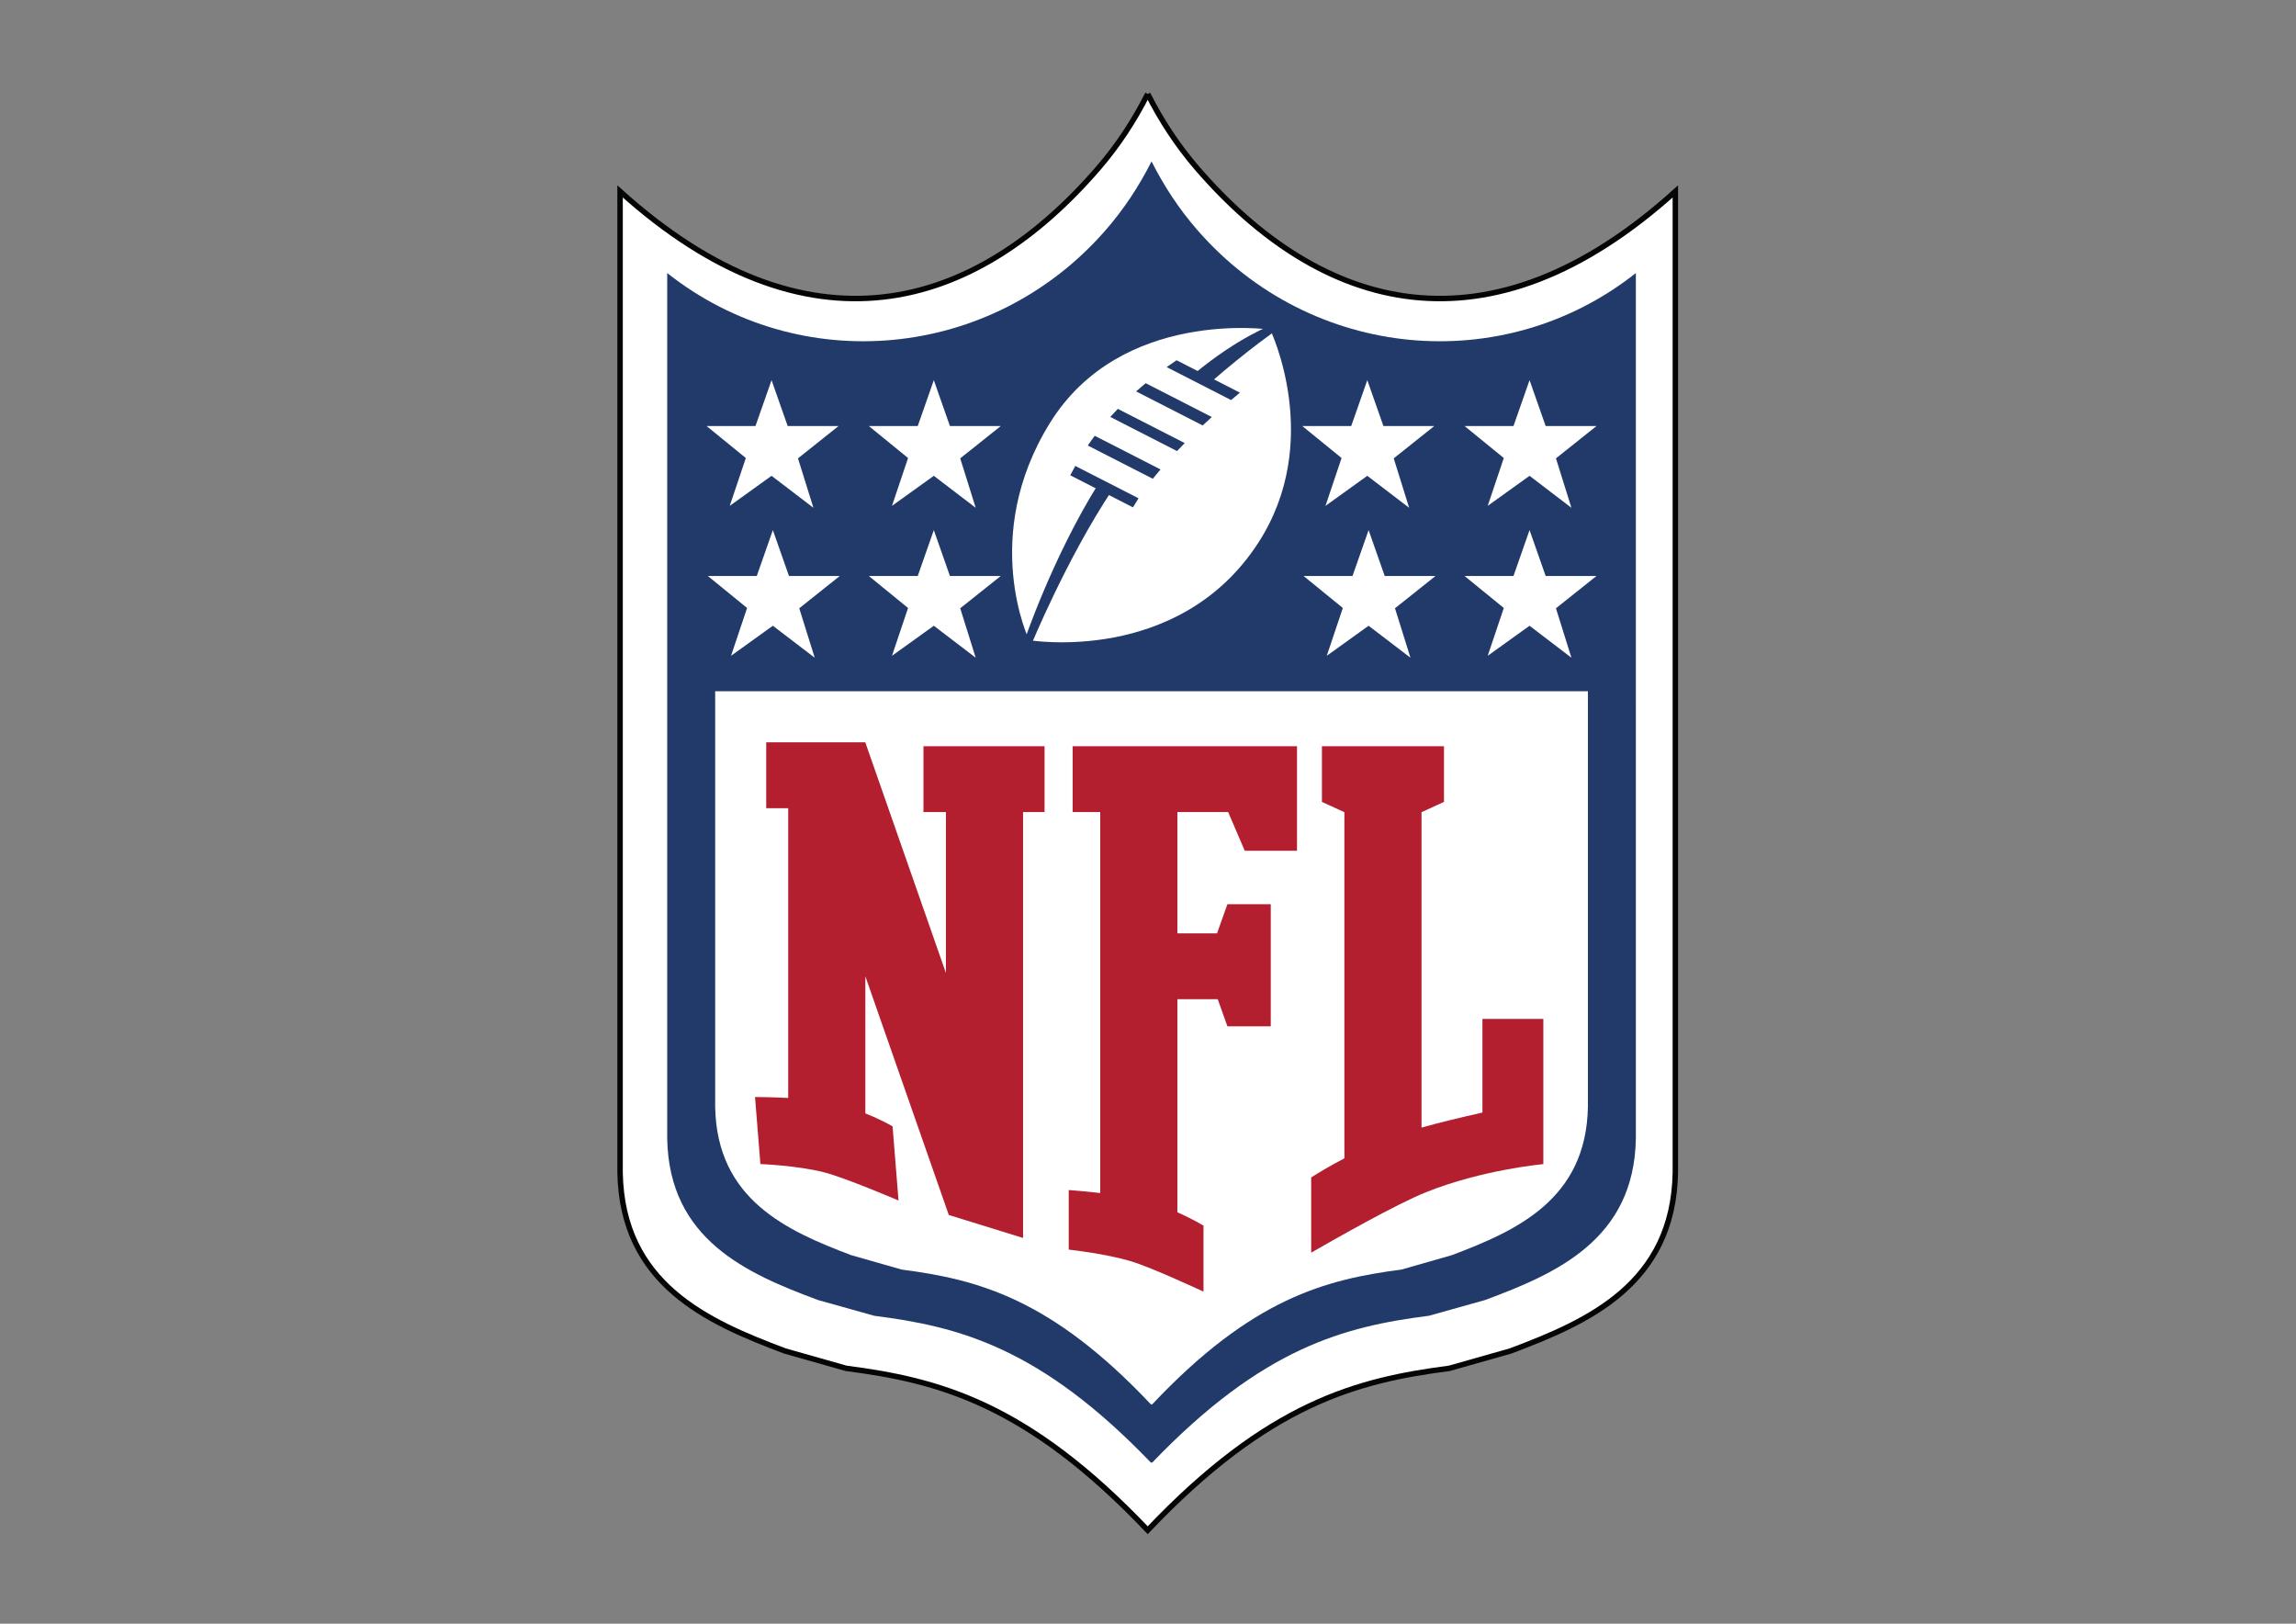 <?xml version="1.0" encoding="UTF-8" standalone="no"?> <svg xmlns:dc="http://purl.org/dc/elements/1.1/" xmlns:cc="http://creativecommons.org/ns#" xmlns:rdf="http://www.w3.org/1999/02/22-rdf-syntax-ns#" xmlns:svg="http://www.w3.org/2000/svg" xmlns="http://www.w3.org/2000/svg" viewBox="0 0 1122.52 793.707" height="793.707" width="1122.52" xml:space="preserve" id="svg2" version="1.1"><rect x="0" y="0" width="1122.52" height="793.707" fill="#808080" stroke="none"/><defs id="defs6"><clipPath id="clipPath18"><path id="path16" d="M 0,595.28 H 841.89 V 0 H 0 Z"></path></clipPath></defs><g transform="matrix(1.333,0,0,-1.333,0,793.707)" id="g10"><g id="g12"><g clip-path="url(#clipPath18)" id="g14"><g transform="translate(420.944,561)" id="g20"><path id="path22" style="fill:#ffffff;fill-opacity:1;fill-rule:nonzero;stroke:#040606;stroke-width:2;stroke-linecap:butt;stroke-linejoin:miter;stroke-miterlimit:10;stroke-dasharray:none;stroke-opacity:1" d="m 0,0 c -4.835,-9.587 -10.783,-18.761 -18.081,-27.215 -45.536,-52.768 -106.792,-70.459 -175.439,-8.557 v -359.787 c 0.745,-40.85 31.797,-54.668 60.47,-65.43 l 22.434,-6.362 c 33.632,-4.347 66.288,-12.689 110.616,-59.368 44.327,46.679 76.985,55.021 110.616,59.368 l 22.432,6.362 c 28.675,10.762 59.724,24.58 60.473,65.43 V -35.772 C 124.873,-97.674 63.618,-79.983 18.079,-27.215 10.781,-18.761 4.836,-9.587 0,0"></path></g><g transform="translate(439.309,510.894)" id="g24"><path id="path26" style="fill:#213a6a;fill-opacity:1;fill-rule:nonzero;stroke:none" d="M 0,0 C -6.875,7.863 -12.467,16.408 -16.96,25.35 -21.454,16.408 -27.047,7.863 -33.92,0 -75.625,-47.713 -146.095,-53.991 -194.595,-15.595 v -317.463 c 0.681,-36.937 29.12,-49.429 55.381,-59.161 l 20.547,-5.751 c 30.854,-3.939 60.817,-11.497 101.527,-53.907 0.061,0.083 0.119,0.161 0.18,0.243 0.059,-0.082 0.117,-0.16 0.177,-0.243 40.71,42.41 70.672,49.968 101.528,53.907 l 20.546,5.751 c 26.262,9.732 54.702,22.224 55.382,59.161 V -15.595 C 112.175,-53.991 41.701,-47.713 0,0"></path></g><g transform="translate(465.862,474.562)" id="g28"><path id="path30" style="fill:#ffffff;fill-opacity:1;fill-rule:nonzero;stroke:none" d="m 0,0 c 0,0 -54.644,7.961 -80.809,-34.281 -25.831,-41.698 -7.601,-79.609 -7.601,-79.609 0,0 54.881,-9.229 84.014,35.665 C 19.799,-40.942 0,0 0,0"></path></g><g transform="translate(407.221,442.537)" id="g32"><path id="path34" style="fill:#213a6a;fill-opacity:1;fill-rule:nonzero;stroke:none" d="m 0,0 24.474,-12.518 c 0.932,0.99 1.874,1.967 2.821,2.932 L 2.769,2.957 C 1.834,1.993 0.91,1.01 0,0"></path></g><g transform="translate(398.971,432.051)" id="g36"><path id="path38" style="fill:#213a6a;fill-opacity:1;fill-rule:nonzero;stroke:none" d="m 0,0 23.836,-12.19 c 0.925,1.151 1.874,2.29 2.839,3.419 L 2.544,3.569 C 1.674,2.407 0.822,1.22 0,0"></path></g><g transform="translate(392.541,421.135)" id="g40"><path id="path42" style="fill:#213a6a;fill-opacity:1;fill-rule:nonzero;stroke:none" d="m 0,0 23,-11.763 c 0.66,1.137 1.336,2.248 2.036,3.332 L 1.842,3.431 C 1.21,2.299 0.598,1.155 0,0"></path></g><g transform="translate(431.526,463.325)" id="g44"><path id="path46" style="fill:#213a6a;fill-opacity:1;fill-rule:nonzero;stroke:none" d="m 0,0 c -1.195,-0.801 -2.408,-1.643 -3.631,-2.516 l 23.632,-12.087 c 1.103,0.936 2.183,1.844 3.239,2.716 z"></path></g><g transform="translate(416.689,451.9)" id="g48"><path id="path50" style="fill:#213a6a;fill-opacity:1;fill-rule:nonzero;stroke:none" d="m 0,0 24.42,-12.49 c 1.122,1.053 2.239,2.086 3.346,3.095 L 3.512,3.011 C 2.338,2.042 1.167,1.034 0,0"></path></g><g transform="translate(443.793,455.041)" id="g52"><path id="path54" style="fill:#213a6a;fill-opacity:1;fill-rule:nonzero;stroke:none" d="m 0,0 c 13.922,12.159 25.348,20.058 25.348,20.058 l -2.086,1.4 c 0,0 -12.601,-4.438 -29.3,-18.344 z"></path></g><g transform="translate(403.037,418.3)" id="g56"><path id="path58" style="fill:#213a6a;fill-opacity:1;fill-rule:nonzero;stroke:none" d="m 0,0 c -16.976,-27.058 -27.482,-58.246 -27.482,-58.246 l 2.491,-1.509 c 0,0 13.098,31.979 29.939,57.278 z"></path></g><g transform="translate(560.991,456.023)" id="g60"><path id="path62" style="fill:#ffffff;fill-opacity:1;fill-rule:nonzero;stroke:none" d="M 0,0 5.909,-16.818 H 24.565 L 9.682,-28.679 15.356,-46.807 0,-35.08 l -15.347,-11.014 5.901,17.539 -14.395,11.737 h 17.949 z"></path></g><g transform="translate(560.991,401.04)" id="g64"><path id="path66" style="fill:#ffffff;fill-opacity:1;fill-rule:nonzero;stroke:none" d="M 0,0 5.909,-16.824 H 24.565 L 9.682,-28.671 15.356,-46.807 0,-35.078 -15.347,-46.1 l 5.901,17.54 -14.395,11.736 h 17.949 z"></path></g><g transform="translate(501.956,401.04)" id="g68"><path id="path70" style="fill:#ffffff;fill-opacity:1;fill-rule:nonzero;stroke:none" d="M 0,0 5.909,-16.824 H 24.552 L 9.68,-28.671 15.356,-46.807 0,-35.078 -15.34,-46.1 l 5.892,17.54 -14.4,11.736 h 17.952 z"></path></g><g transform="translate(501.482,456.023)" id="g72"><path id="path74" style="fill:#ffffff;fill-opacity:1;fill-rule:nonzero;stroke:none" d="M 0,0 5.904,-16.818 H 24.57 L 9.691,-28.679 15.348,-46.807 0,-35.08 l -15.339,-11.014 5.901,17.539 -14.407,11.737 h 17.949 z"></path></g><g transform="translate(342.496,456.023)" id="g76"><path id="path78" style="fill:#ffffff;fill-opacity:1;fill-rule:nonzero;stroke:none" d="M 0,0 5.907,-16.818 H 24.563 L 9.683,-28.679 15.357,-46.807 0,-35.08 l -15.346,-11.014 5.899,17.539 -14.396,11.737 h 17.949 z"></path></g><g transform="translate(342.496,401.04)" id="g80"><path id="path82" style="fill:#ffffff;fill-opacity:1;fill-rule:nonzero;stroke:none" d="M 0,0 5.907,-16.824 H 24.563 L 9.683,-28.671 15.357,-46.807 0,-35.078 -15.346,-46.1 l 5.899,17.54 -14.396,11.736 h 17.949 z"></path></g><g transform="translate(283.459,401.04)" id="g84"><path id="path86" style="fill:#ffffff;fill-opacity:1;fill-rule:nonzero;stroke:none" d="M 0,0 5.909,-16.824 H 24.551 L 9.68,-28.671 15.357,-46.807 0,-35.078 -15.34,-46.1 l 5.891,17.54 -14.4,11.736 h 17.952 z"></path></g><g transform="translate(282.985,456.023)" id="g88"><path id="path90" style="fill:#ffffff;fill-opacity:1;fill-rule:nonzero;stroke:none" d="M 0,0 5.905,-16.818 H 24.57 L 9.69,-28.679 15.35,-46.807 0,-35.08 l -15.34,-11.014 5.901,17.539 -14.406,11.737 h 17.949 z"></path></g><g transform="translate(262.306,341.954)" id="g92"><path id="path94" style="fill:#ffffff;fill-opacity:1;fill-rule:nonzero;stroke:none" d="m 0,0 v -152.461 c 0.615,-33.927 26.237,-45.404 49.898,-54.341 l 18.51,-5.285 c 27.801,-3.617 54.797,-10.56 91.474,-49.514 0.055,0.078 0.105,0.149 0.162,0.226 0.054,-0.077 0.104,-0.148 0.158,-0.226 36.68,38.954 63.677,45.897 91.476,49.514 l 18.509,5.285 c 23.664,8.937 49.283,20.414 49.898,54.341 l 0,152.461 z"></path></g><g transform="translate(431.827,321.774)" id="g96"><path id="path98" style="fill:#b31f2f;fill-opacity:1;fill-rule:nonzero;stroke:none" d="m 0,0 h -28.299 -10.119 v -24.144 h 10.119 v -44.466 -24.145 -36.551 -12.178 -21.258 -1.1 c -6.22,0.715 -11.555,1.1 -11.555,1.1 v -21.85 c 0,0 13.432,-1.434 22.925,-4.299 7.668,-2.314 26.505,-11.105 26.505,-11.105 v 24.181 c 0,0 -3.643,2.316 -9.576,4.9 v 8.173 33.436 36.551 h 14.799 l 3.546,-9.953 h 15.904 v 9.953 12.074 0.714 11.357 10.673 H 18.345 L 14.544,-68.61 H 0 v 44.466 h 18.625 l 6.088,-14.181 h 19.163 v 14.181 8.562 l 0,15.582 z"></path></g><g transform="translate(375.232,321.774)" id="g100"><path id="path102" style="fill:#b31f2f;fill-opacity:1;fill-rule:nonzero;stroke:none" d="m 0,0 h -28.297 -8.239 v -24.144 h 8.239 V -83.147 L -57.849,1.369 v 0.065 h -28.296 -8.06 v -24.145 h 8.06 v -66.729 -39.538 c -6.499,0.334 -12.165,0.345 -12.165,0.345 l 1.966,-24.574 c 0,0 13.519,-0.537 23.238,-3.004 7.852,-1.991 27.422,-10.372 27.422,-10.372 l -2.176,27.19 c 0,0 -3.839,2.316 -9.989,4.747 v 45.206 5.075 l 30.607,-87.53 L 0,-180.314 v 0.143 16.094 139.933 H 7.879 L 7.879,0 Z"></path></g><g transform="translate(543.708,221.776)" id="g104"><path id="path106" style="fill:#b31f2f;fill-opacity:1;fill-rule:nonzero;stroke:none" d="m 0,0 v -34.338 c -7.458,-1.666 -15.573,-3.6 -22.333,-5.503 v 2.293 26.926 86.445 l 8.237,3.767 v 20.408 h -8.237 -13.79 -0.718 -13.79 -8.239 V 79.59 l 8.239,-3.767 v -86.445 -26.926 -13.579 c -4.81,-2.49 -8.905,-4.915 -12.178,-6.994 v -27.595 c 8.948,5.161 31.201,17.788 42.029,22.14 20.78,8.359 43.122,10.331 43.122,10.331 v 2.116 21.462 l 0,29.667 z"></path></g></g></g></g></svg> 